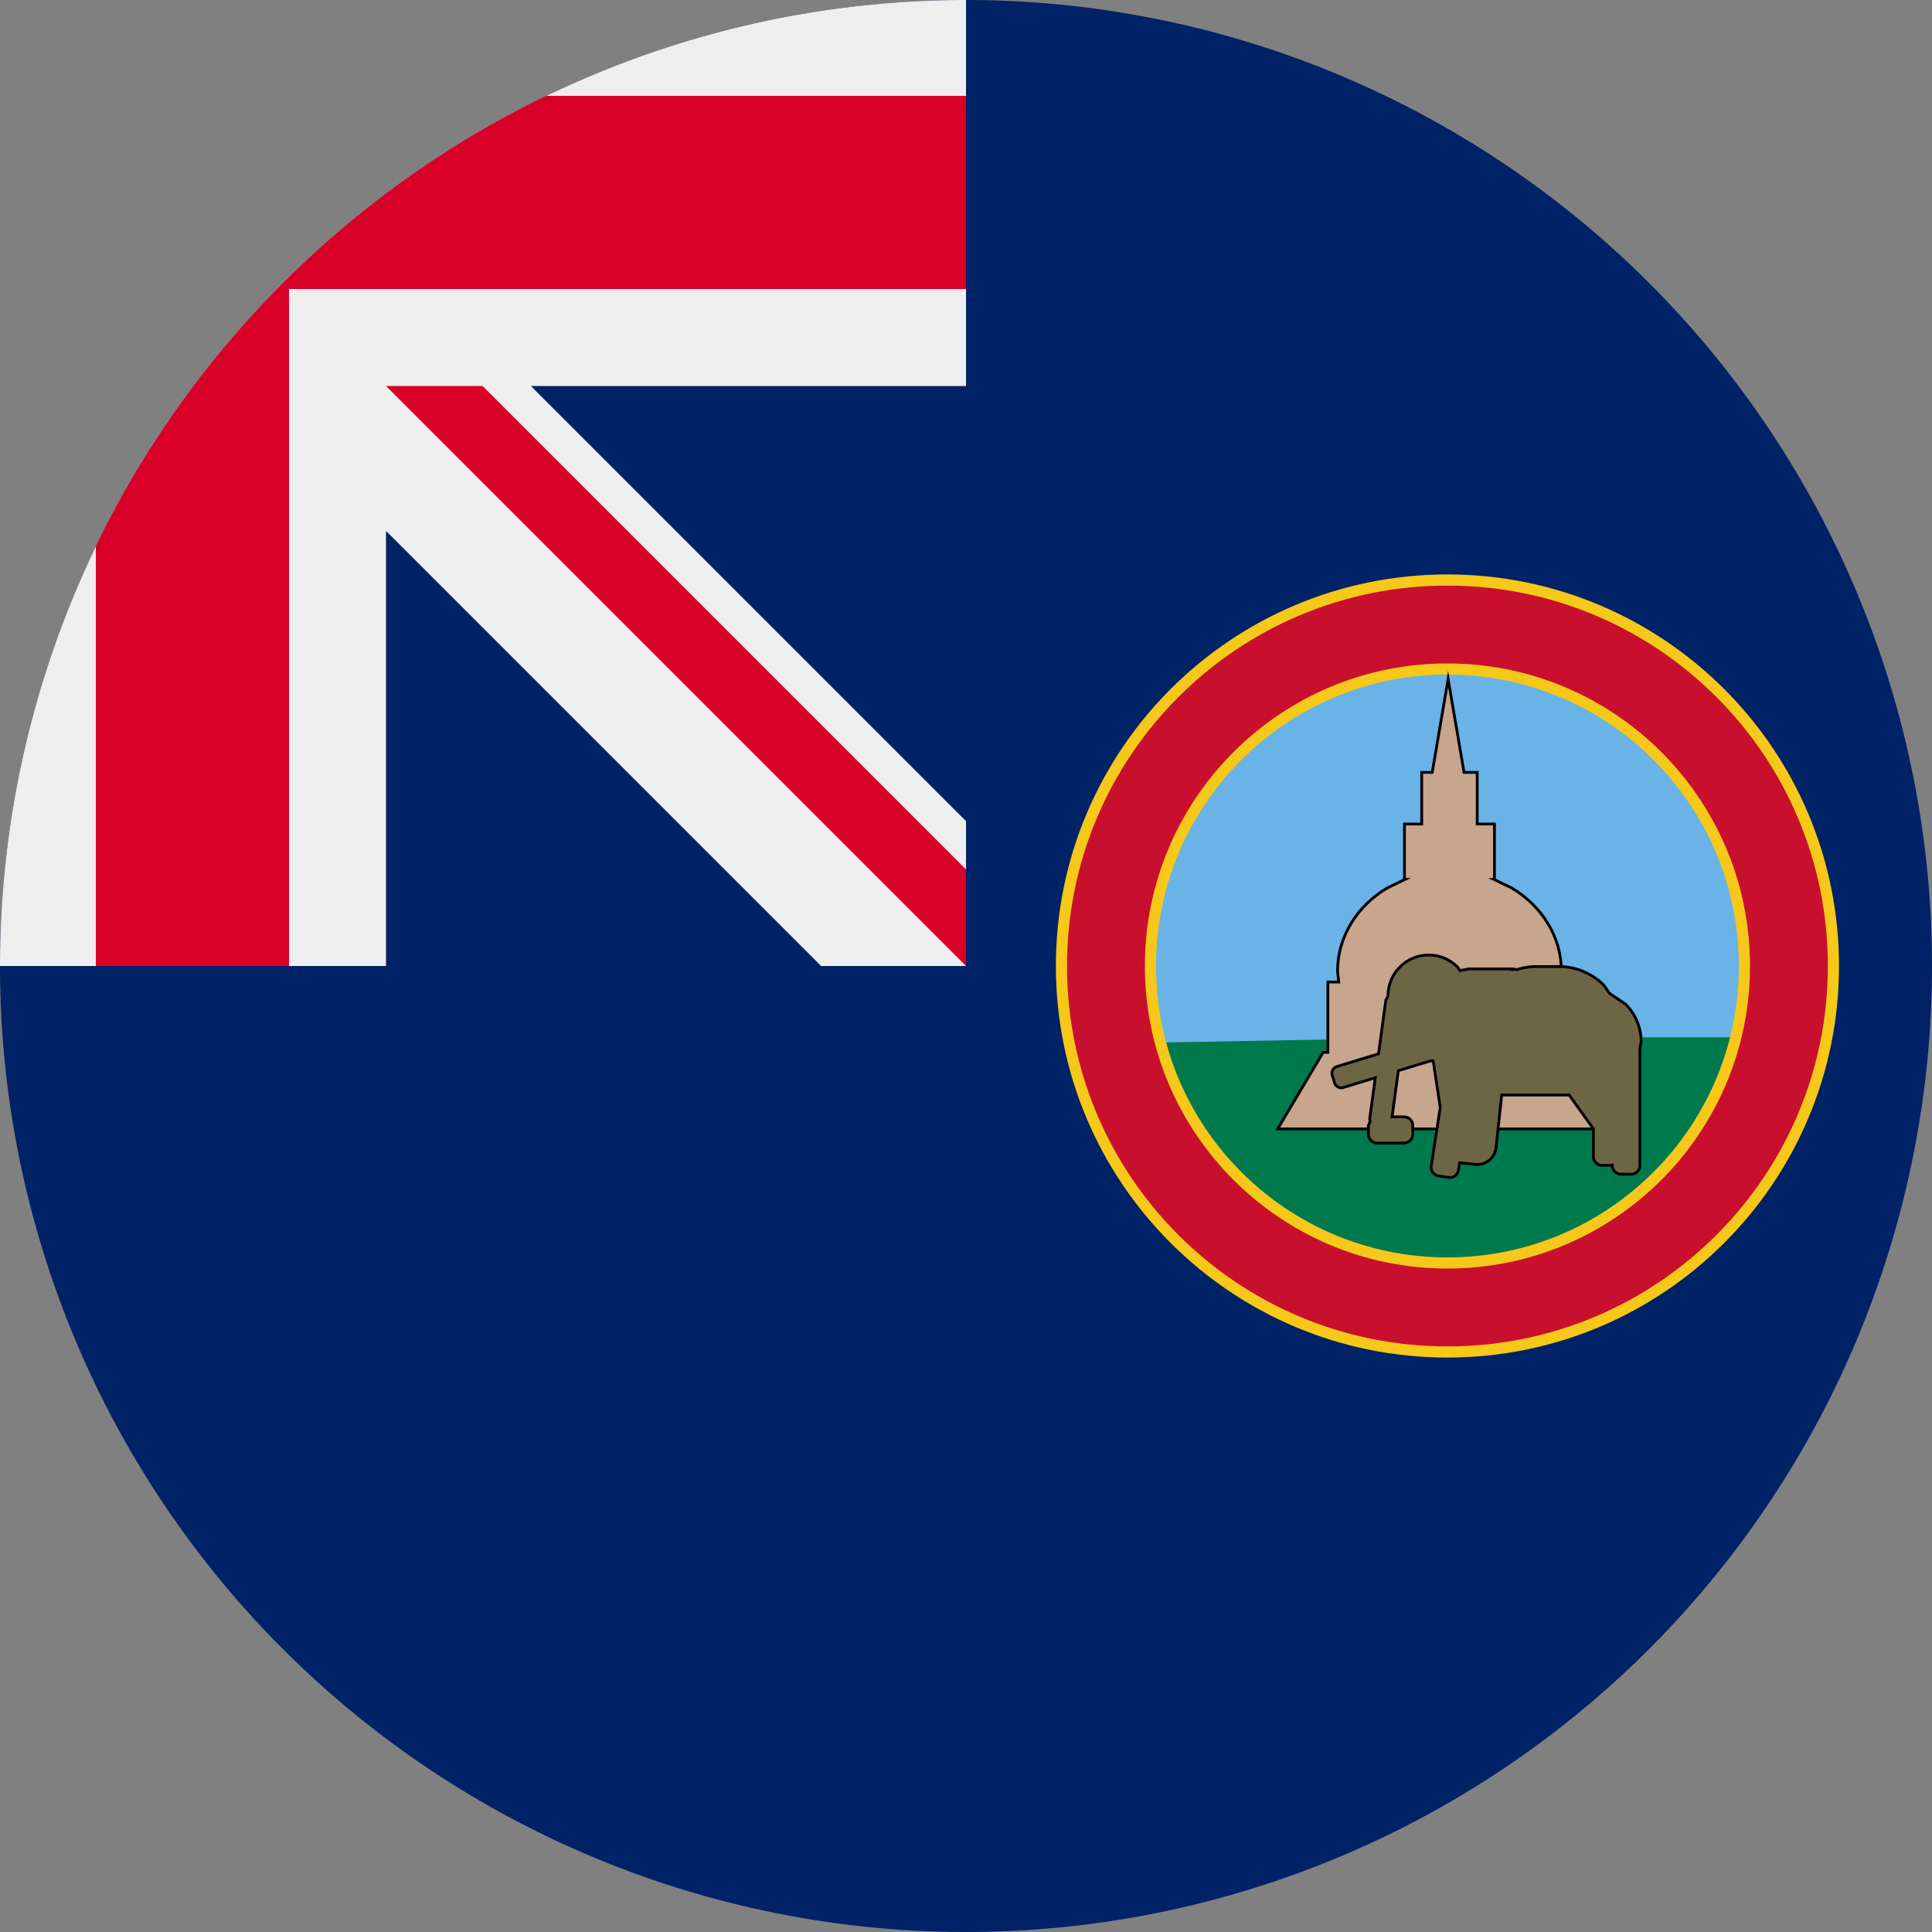 <?xml version="1.0" encoding="UTF-8"?> <svg xmlns="http://www.w3.org/2000/svg" xml:space="preserve" width="512" height="512" fill="none"><rect width="100%" height="100%" fill="#808080" stroke="none"/><path fill="#026" d="M512 256a256 256 0 1 1-512 0L256 0a256 256 0 0 1 256 256"></path><path fill="#026" d="M256 0v256H0A256 256 0 0 1 256 0"></path><path fill="#EEE" d="M217.6 256H256v-38.4L140.7 102.3H256V0A256 256 0 0 0 0 256h102.3V140.7z"></path><path fill="#D80027" d="M256 76.6V25.4H144.7A257 257 0 0 0 25.4 144.7V256h51.2V76.6z"></path><path fill="#D80027" d="M256 230.4V256L102.3 102.3h25.6z"></path><g fill-rule="evenodd" style="overflow:hidden"><path fill="#69b3e7" d="M298.05 256.698c0-47.626 38.392-86.234 85.751-86.234 47.36 0 85.752 38.608 85.752 86.234s-38.392 86.234-85.752 86.234c-47.359 0-85.75-38.608-85.75-86.234z"></path><path fill="#007a4d" d="M461.713 274.9c0 33.54-34.954 60.73-78.073 60.73-42.411 0-77.066-26.338-78.051-59.32l78.051-1.41Z"></path><path fill="#c8102e" stroke="#f5c819" stroke-miterlimit="8" stroke-width="2.953" d="M281.297 256c0-56.493 45.797-102.29 102.29-102.29 56.492 0 102.289 45.797 102.289 102.29 0 56.493-45.797 102.29-102.29 102.29-56.492 0-102.289-45.797-102.289-102.29zm23.586 0c0 43.466 35.237 78.703 78.704 78.703 43.466 0 78.703-35.237 78.703-78.703s-35.237-78.703-78.703-78.703c-43.467 0-78.704 35.237-78.704 78.703z"></path><path fill="#c8a58d" stroke="#000" stroke-miterlimit="8" stroke-width=".738" d="m383.77 179.968 4.219 24.727h3.49v13.68h4.57v14.681h-.106l4.764 2.313c7.889 4.77 13.077 12.846 13.077 22.007l-.325 2.871h2.888v18.638h1.26l12.05 20.286H338.59l12.05-20.286h1.26v-18.638h2.888l-.325-2.871c0-9.16 5.187-17.238 13.077-22.007l4.764-2.313h-.106v-14.681h4.57v-13.68h2.784z"></path><path fill="#6c6645" stroke="#000" stroke-miterlimit="8" stroke-width=".738" d="M378.627 253.1c2.975 0 5.668 1.208 7.619 3.159l.659.978 2.309-.466h11.691l1.087.22.167-.08a16.986 16.986 0 0 1 5.057-.766h5.846c4.696 0 8.948 1.905 12.026 4.985l1.41 2.095 4.296 2.899a14.057 14.057 0 0 1 4.125 9.967l-.352 1.747.031.076v30.951a2.32 2.32 0 0 1-2.32 2.322h-2.665a2.32 2.32 0 0 1-2.32-2.322v-.054l-.042.018h-2.666a2.32 2.32 0 0 1-2.32-2.322v-7.366l-6.437-8.955h-17.856l-1.5 13.932a5.016 5.016 0 0 1-5.523 4.452l-4.131-.446-.304 1.965a2.318 2.318 0 0 1-2.646 1.94l-2.635-.405a2.322 2.322 0 0 1-1.939-2.65l2.39-15.502-1.866-12.259-.184-.124-1.007.203-.014-.004-8.036 2.456-1.661 12.228h3.14a2.358 2.358 0 0 1 2.357 2.36v2.23a2.358 2.358 0 0 1-2.357 2.36h-7.07a2.357 2.357 0 0 1-2.357-2.36v-2.23l.488-1.181-.143-.545 1.494-10.994-8.488 2.593a1.842 1.842 0 0 1-2.3-1.224l-.62-2.026a1.845 1.845 0 0 1 1.225-2.303l11.044-3.375 1.94-14.286.585-1.002v-.107c0-5.954 4.823-10.782 10.773-10.782z"></path></g></svg> 